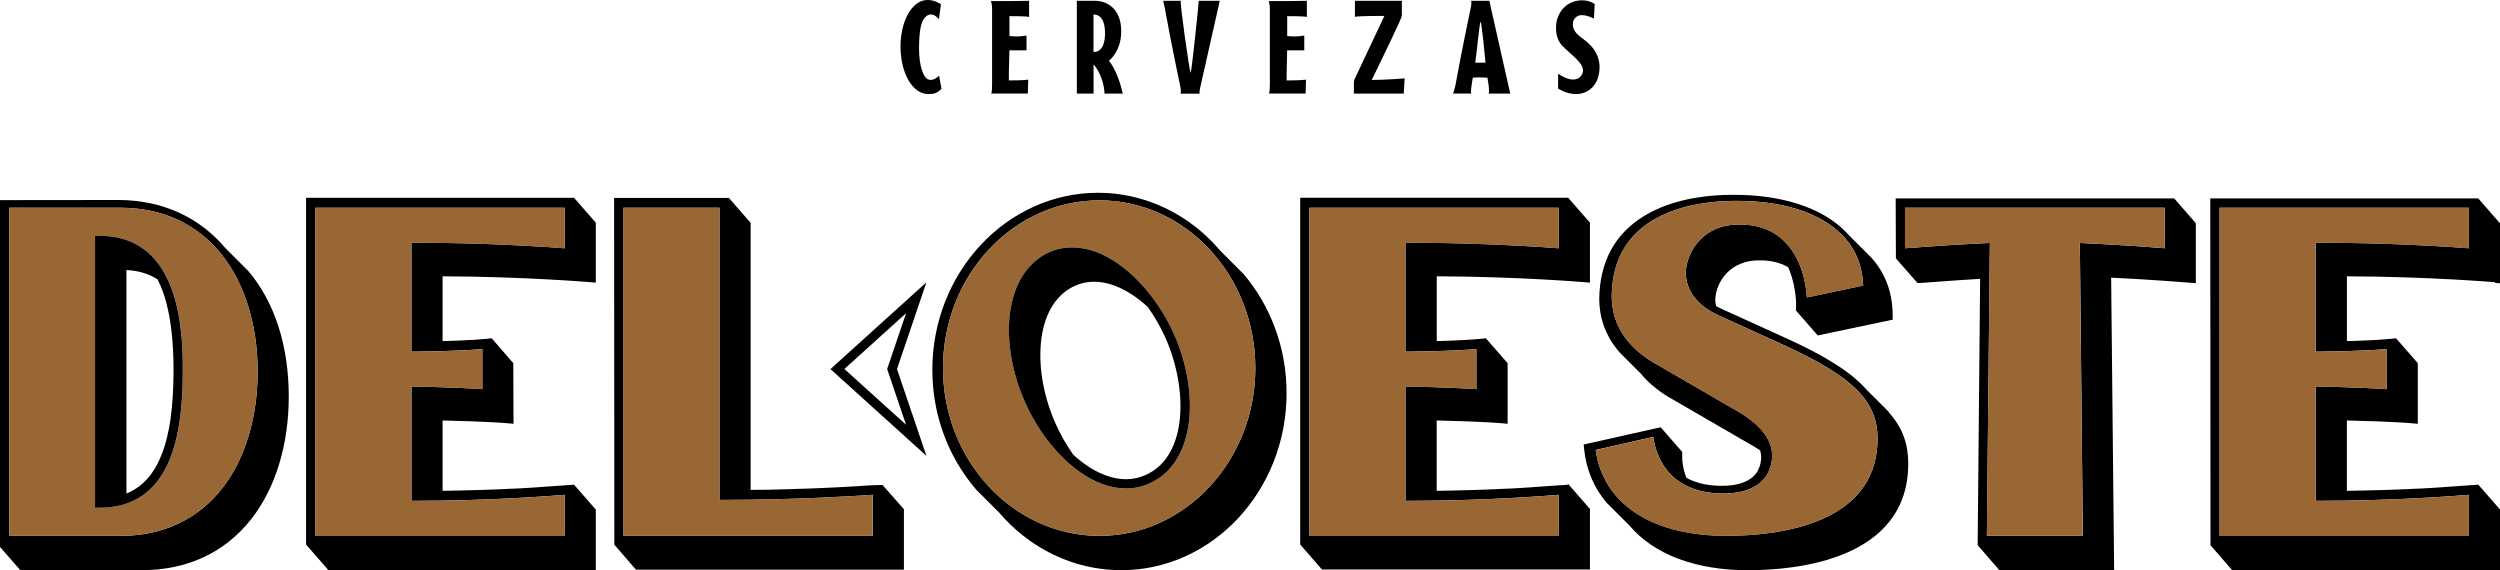 <?xml version="1.0" encoding="UTF-8"?>
<svg id="Layer_2" data-name="Layer 2" xmlns="http://www.w3.org/2000/svg" viewBox="0 0 436.35 99.51">
  <defs>
    <style>
      .cls-1 {
        fill: none;
      }

      .cls-2 {
        fill: #996733;
      }
    </style>
  </defs>
  <g id="Layer_1-2" data-name="Layer 1">
    <g>
      <g>
        <path d="M157.17,8.17c0-5.44,2.96-10.02,7.06-7.43l-.35,2.61c-.53-.6-.93-.83-1.39-.83-.51,0-.88.32-1.13.62-.62.72-.95,2.41-.95,5.35s.74,5.25,1.76,5.42c.67.14,1.25-.23,1.74-.69l.28,1.53.14.74c-.74.74-1.23.93-2.31.93-2.82,0-4.84-3.79-4.84-8.24Z"/>
        <path d="M173.16,15V1.49c0-.65-.19-1.3-.19-1.3h3.29l3.36-.05v2.82c-.58-.16-3.43-.14-3.43-.14v3.47c.44.05.83.07,1.2.07,1.06,0,1.78-.16,1.78-.16v2.59h-2.99l-.09,3.82v1.43c2.62,0,3.38-.14,3.38-.14-.02.28-.07,2.43-.07,2.43h-6.41c.16-.16.16-1.11.16-1.34Z"/>
        <path d="M187.95,16.34V.14h3.12c2.29,0,4.63,1.5,4.63,5.32,0,3.56-2.15,5.14-2.15,5.14,1.71,2.13,2.41,5.74,2.41,5.74h-3.17c-.19-3.29-1.92-5.11-1.92-5.11v5.11h-2.92ZM190.86,9.05s2.01.37,2.01-3.24-2.01-3.26-2.01-3.26v6.5Z"/>
        <path d="M206.07,16.34s.12-.42-.07-1.3c-.09-.53-1.39-6.41-2.68-13.56l-.3-1.34h3.08c-.21.25,1.53,12.41,1.71,12.57.19-.16,1.46-12.43,1.41-12.57h3.68l-3.43,15.21c-.16.74-.09,1-.09,1h-3.31Z"/>
        <path d="M221.64,15V1.49c0-.65-.19-1.3-.19-1.3h3.29l3.36-.05v2.82c-.58-.16-3.43-.14-3.43-.14v3.47c.44.05.83.07,1.2.07,1.06,0,1.78-.16,1.78-.16v2.59h-2.99l-.09,3.82v1.43c2.62,0,3.38-.14,3.38-.14-.02.28-.07,2.43-.07,2.43h-6.41c.16-.16.16-1.11.16-1.34Z"/>
        <path d="M236.31,16.34s0-1.76,0-1.99.09-.46.09-.46c.05-.14,5.23-11.11,5.23-11.11,0,0-4.56-.02-5.14.16V.14h8.19v2.62c0,.37-3.03,6.62-5.25,11.2,2.59-.02,5.74-.28,5.74-.28l-.16,2.66h-8.7Z"/>
        <path d="M263.59,16.34h-3.77c.14-.14.09-1.32-.21-2.78-.42-.02-.81-.05-1.37-.05s-1.02.02-1.18.05c-.05.42-.32,1.78-.32,2.45,0,.16.02.28.07.32h-3.19s.25-.72.39-1.34c1.3-7.15,2.59-13.03,2.68-13.56.09-.39.12-.69.12-.9,0-.28-.02-.39-.02-.39h3.19l.19,1,3.43,15.21ZM258.15,10.95c.44,0,.95-.02,1.13-.02-.12-1.32-.67-6.99-.86-7.15-.19.16-.74,6.13-.93,7.15.19,0,.42.02.65.02Z"/>
        <path d="M271.94,15.46l.02-2.59c3.17,2.13,4.26.37,4.33-.44.14-1.46-2.04-2.8-3.63-4.47-1.67-1.8-.9-4.51-.9-4.51.76-2.62,2.87-3.4,4.33-3.4s2.25.67,2.25.67l-.14,2.52c-.72-.32-1.27-.6-2.13-.6-.97,0-1.55.79-1.55,1.55,0,1.37,1.02,2.01,1.99,2.75,1.85,1.37,3.06,3.33,2.57,5.92-.35,2.2-2.01,3.56-4,3.56-1.74,0-3.12-.97-3.12-.97Z"/>
      </g>
      <g>
        <path d="M158.14,54.69l-3.12,9.2-.18.52.18.52,3.12,9.2-10.76-9.73,10.76-9.73M161.7,49.27l-16.75,15.15,16.75,15.15-5.14-15.15,5.14-15.15h0Z"/>
        <path class="cls-1" d="M30.24,62.97c0-.24-.01-.49-.02-.73,0-.24-.02-.47-.03-.7,0-.18-.01-.36-.02-.53-.01-.26-.03-.51-.05-.77,0-.14-.02-.29-.03-.42-.02-.28-.05-.55-.07-.83,0-.11-.02-.21-.03-.32-.03-.29-.06-.58-.09-.86,0-.08-.02-.16-.03-.24-.04-.3-.08-.59-.12-.88,0-.06-.02-.12-.02-.18-.04-.3-.09-.6-.14-.89,0-.04-.01-.08-.02-.13-.05-.3-.11-.6-.17-.89,0-.03-.01-.06-.02-.09-.06-.3-.13-.6-.2-.88,0-.02,0-.03-.01-.05-.07-.3-.14-.59-.22-.87,0,0,0-.02,0-.03-.08-.29-.16-.57-.25-.84,0,0,0,0,0-.01-.09-.28-.18-.55-.27-.82,0,0,0,0,0,0-.29-.8-.61-1.54-.96-2.22h0c-1.53-.99-3.34-1.53-5.43-1.64v39.01s0,0,0,0c1.05-.42,1.99-1.01,2.83-1.76,0,0,0,0,.01-.01.56-.5,1.07-1.07,1.54-1.72,0,0,0,0,0,0,.23-.32.45-.66.66-1.01.01-.02.02-.04.03-.06.41-.71.78-1.48,1.11-2.33.01-.03.02-.05.03-.08.16-.41.31-.85.45-1.29.01-.05.03-.1.04-.14.27-.9.51-1.87.71-2.91.01-.06.03-.13.04-.19.09-.5.18-1.02.25-1.56.01-.08.02-.17.03-.25.15-1.1.26-2.26.34-3.49,0-.11.01-.21.02-.32.04-.59.06-1.2.08-1.82,0-.12,0-.24,0-.36.02-.65.03-1.31.03-1.99,0-.45,0-.89-.01-1.33,0-.19,0-.37-.01-.55Z"/>
        <path class="cls-1" d="M194.52,49.84c-1.24-.46-2.43-.68-3.57-.68s-2.33.25-3.41.75c-7.22,3.35-7.32,15.1-3.28,24.06.87,1.94,1.91,3.75,3.07,5.39,0,0,0,0,0,0,.22.2.43.39.65.57.02.02.04.03.06.05.62.52,1.25.99,1.88,1.41.06.04.13.09.19.13.15.09.29.18.44.27.13.08.27.16.4.23.12.07.25.14.37.2.17.09.34.17.51.25.1.05.2.1.3.14.27.12.55.24.82.34,2.56.95,4.95.92,7.1-.1,7.26-3.28,7.35-15.04,3.29-24.07-.2-.44-.42-.88-.64-1.31-.05-.1-.11-.2-.16-.3-.18-.34-.37-.68-.56-1.02-.05-.08-.1-.16-.14-.24-.21-.36-.43-.72-.65-1.07-.03-.04-.06-.09-.09-.13-.26-.4-.52-.79-.79-1.17-1.85-1.69-3.82-2.98-5.8-3.71Z"/>
        <path d="M57.22,99.51h46.77v-10.57l-3.8-4.35-.89.08s-.06,0-.14.01c-.03,0-.06,0-.09,0-.02,0-.03,0-.05,0-.04,0-.09,0-.15.01-.02,0-.04,0-.07,0-.06,0-.13.01-.2.02-.02,0-.03,0-.05,0-.08,0-.16.01-.25.02-.03,0-.05,0-.08,0-.08,0-.16.01-.25.02-.05,0-.1,0-.15.01-.08,0-.16.01-.24.02-.06,0-.13,0-.19.01-.09,0-.18.01-.28.02-.05,0-.1,0-.15.01-.41.03-.86.06-1.36.1-.03,0-.07,0-.1,0-.13,0-.27.02-.41.03-.08,0-.15.01-.23.02-.14,0-.29.02-.44.03-.08,0-.16.01-.24.02-.15,0-.31.02-.46.03-.08,0-.17.01-.25.02-.17.01-.33.02-.51.03-.08,0-.17.01-.25.02-.17.01-.34.02-.51.03-.1,0-.2.01-.31.02-.17.01-.34.02-.51.03-.1,0-.21.01-.32.02-.18.01-.37.02-.55.03-.09,0-.18,0-.26.01-.21.01-.42.02-.64.03-.05,0-.11,0-.16,0-.8.04-1.63.08-2.5.12-.04,0-.09,0-.13,0-.24.01-.48.02-.72.03-.1,0-.2,0-.29.01-.22,0-.45.02-.68.03-.12,0-.25,0-.37.01-.22,0-.45.02-.67.02-.13,0-.26,0-.39.01-.23,0-.46.02-.69.02-.14,0-.27,0-.41.01-.23,0-.46.01-.69.02-.15,0-.29,0-.44.01-.23,0-.46.01-.69.02-.15,0-.29,0-.44.01-.24,0-.48.01-.72.02-.14,0-.27,0-.41,0-.26,0-.52.01-.78.02-.1,0-.2,0-.3,0-.29,0-.58.01-.88.02v-12.28c7.96.17,11.46.49,11.49.5l.89.08-.04-10.58-3.77-4.35-.91.11s-.02,0-.04,0c-.01,0-.03,0-.05,0-.01,0-.03,0-.05,0-.03,0-.06,0-.1.01-.02,0-.04,0-.06,0-.05,0-.1,0-.17.02-.01,0-.02,0-.03,0-.3.03-.75.06-1.34.11-.02,0-.03,0-.05,0-.15,0-.3.02-.46.03-.02,0-.03,0-.05,0-.69.04-1.54.09-2.56.13-.02,0-.04,0-.06,0-.22,0-.46.02-.7.03-.07,0-.14,0-.21,0-.23,0-.47.02-.71.03-.08,0-.16,0-.23,0-.26,0-.52.02-.79.02v-11.3c14.05.04,25.74,1.02,25.86,1.03l.88.08v-10.47l-3.8-4.35h-46.77v60.53l3.8,4.35ZM55.05,36.26h43.51v7.07c-3.06-.23-13.68-.97-25.93-.97h-.82v19.01h.82c6.32-.07,9.99-.31,11.56-.44v6.99c-1.56-.11-5.22-.32-11.55-.45l-.83-.02v19.96h.82c12.24,0,22.86-.79,25.93-1.05v7.15h-43.51v-57.27Z"/>
        <path d="M153.95,84.65l-.88.02s-.09,0-.22.02c-.03,0-.05,0-.09,0-.03,0-.06,0-.1,0-.04,0-.08,0-.12,0-.03,0-.07,0-.1,0-.06,0-.12,0-.19.01-.04,0-.09,0-.13,0-.05,0-.11,0-.17.01-.06,0-.13,0-.19.01-.07,0-.15.01-.23.02-.05,0-.1,0-.15,0-.09,0-.18.01-.28.02-.07,0-.14,0-.21.01-.08,0-.17.01-.25.02-.08,0-.16.01-.25.02-.14,0-.3.02-.45.03-.09,0-.19.01-.29.02-.13,0-.26.02-.39.02-.1,0-.21.01-.31.02-.11,0-.22.01-.33.02-.13,0-.26.01-.39.02-.09,0-.18.01-.28.02-.13,0-.27.02-.41.02-.11,0-.21.01-.32.02-.14,0-.28.02-.43.02-.11,0-.22.01-.33.02-.14,0-.29.02-.44.02-.13,0-.25.01-.38.02-.15,0-.3.01-.45.02-.12,0-.25.01-.37.02-.17,0-.33.02-.51.02-.11,0-.23.01-.34.02-.18,0-.36.02-.55.02-.12,0-.24.01-.36.02-.74.03-1.5.06-2.3.09-.05,0-.11,0-.16,0-.21,0-.42.02-.63.02-.14,0-.27,0-.41.01-.2,0-.39.01-.59.02-.15,0-.3.01-.46.02-.2,0-.4.01-.59.02-.16,0-.33.01-.49.01-.2,0-.4.01-.6.02-.16,0-.33,0-.5.01-.21,0-.42.01-.63.02-.16,0-.33,0-.49.01-.21,0-.43.01-.64.02-.17,0-.34,0-.51.01-.22,0-.44,0-.66.01-.17,0-.34,0-.5,0-.22,0-.44,0-.67.01-.17,0-.35,0-.52,0-.23,0-.46,0-.69.01h0v-46.61l-3.8-4.35h-20.03l.04,60.53,3.77,4.35h46.77v-10.55l-3.8-4.3ZM108.81,36.26h16.77v50.99h.82c12.25,0,22.87-.67,25.93-.89v7.17h-43.51v-57.27Z"/>
        <path d="M3.8,99.51h21.02c7.88,0,14.47-3.09,19.05-8.93,4.21-5.37,6.53-12.96,6.53-21.38,0-9.06-2.58-16.63-7.08-21.92-.01-.01-.03-.03-.04-.04-.01-.01-.03-.03-.04-.04-.01-.01-.02-.03-.04-.04-.01-.01-.03-.03-.04-.04-.01-.01-.03-.03-.04-.04-.01-.01-.03-.03-.04-.04-.01-.01-.02-.03-.04-.04-.01-.01-.03-.03-.04-.04-.01-.01-.03-.03-.04-.04-.01-.01-.03-.03-.04-.04-.01-.01-.02-.03-.04-.04-.01-.01-.03-.03-.04-.04-.01-.01-.03-.03-.04-.04-.01-.01-.03-.03-.04-.04-.01-.01-.02-.03-.04-.04-.01-.01-.03-.03-.04-.04-.01-.01-.03-.03-.04-.04-.01-.01-.03-.03-.04-.04-.01-.01-.02-.03-.04-.04-.01-.01-.03-.03-.04-.04-.01-.01-.03-.03-.04-.04-.01-.01-.03-.03-.04-.04-.01-.01-.03-.03-.04-.04-.01-.01-.03-.03-.04-.04-.01-.01-.03-.03-.04-.04-.01-.01-.03-.03-.04-.04s-.03-.03-.04-.04c-.01-.01-.03-.03-.04-.04-.01-.01-.03-.03-.04-.04-.01-.01-.03-.03-.04-.04s-.03-.03-.04-.04c-.01-.01-.03-.03-.04-.04-.01-.01-.03-.03-.04-.04-.01-.01-.02-.03-.04-.04-.01-.01-.03-.03-.04-.04-.01-.01-.03-.03-.04-.04-.01-.01-.03-.03-.04-.04-.01-.01-.02-.03-.04-.04-.01-.01-.03-.03-.04-.04-.01-.01-.03-.03-.04-.04-.01-.01-.03-.03-.04-.04-.01-.01-.03-.03-.04-.04-.01-.01-.03-.03-.04-.04-.01-.01-.03-.03-.04-.04-.01-.01-.03-.03-.04-.04-.01-.01-.03-.03-.04-.04-.01-.01-.03-.03-.04-.04-.01-.01-.03-.03-.04-.04-.01-.01-.03-.03-.04-.04-.01-.01-.03-.03-.04-.04-.01-.01-.03-.03-.04-.04-.01-.01-.03-.03-.04-.04-.01-.01-.03-.03-.04-.04-.01-.01-.03-.03-.04-.04-.01-.01-.03-.03-.04-.04-.01-.01-.03-.03-.04-.04-.01-.01-.03-.03-.04-.04-.01-.01-.03-.03-.04-.04-.01-.01-.03-.03-.04-.04-.01-.01-.03-.03-.04-.04-.01-.01-.03-.03-.04-.04-.01-.01-.02-.03-.04-.04-.01-.01-.03-.03-.04-.04-.01-.01-.03-.03-.04-.04-.01-.01-.03-.03-.04-.04-.01-.01-.02-.03-.04-.04-.01-.01-.03-.03-.04-.04-.01-.01-.03-.03-.04-.04-.01-.01-.03-.03-.04-.04-.01-.01-.03-.03-.04-.04-.01-.01-.03-.03-.04-.04-.01-.01-.03-.03-.04-.04s-.03-.03-.04-.04c-.01-.01-.03-.03-.04-.04-.01-.01-.03-.03-.04-.04-.01-.01-.03-.03-.04-.04s-.03-.03-.04-.04c-.01-.01-.03-.03-.04-.04-.01-.01-.03-.03-.04-.04-.01-.01-.03-.03-.04-.04-.01-.01-.02-.03-.04-.04-.01-.01-.03-.03-.04-.04-.01-.01-.03-.03-.04-.04-.01-.01-.03-.03-.04-.04-.01-.01-.02-.03-.04-.04-.01-.01-.03-.03-.04-.04-.01-.01-.03-.03-.04-.04-.01-.01-.03-.03-.04-.04-.01-.01-.02-.03-.04-.04-.01-.01-.03-.03-.04-.04-.01-.01-.03-.03-.04-.04-.01-.01-.03-.03-.04-.04-.01-.01-.02-.03-.04-.04-.01-.01-.03-.03-.04-.04-.01-.01-.03-.03-.04-.04-.01-.01-.03-.03-.04-.04-.01-.01-.02-.03-.04-.04-.01-.01-.03-.03-.04-.04-.01-.01-.03-.03-.04-.04-.01-.01-.03-.03-.04-.04-2.22-2.63-4.92-4.7-8.01-6.12-.02-.01-.05-.02-.07-.03-.36-.17-.74-.32-1.11-.47-.03-.01-.05-.02-.08-.03-.36-.14-.74-.27-1.11-.4-.04-.01-.07-.03-.11-.04-.37-.12-.75-.23-1.13-.34-.04-.01-.08-.03-.13-.04-.34-.09-.69-.17-1.04-.25-.08-.02-.17-.04-.25-.06-.35-.07-.71-.13-1.06-.19-.09-.01-.18-.03-.26-.05-.3-.05-.62-.08-.92-.12-.15-.02-.29-.04-.43-.06-.28-.03-.57-.05-.86-.07-.18-.01-.35-.03-.53-.04-.47-.02-.94-.04-1.42-.04H0v60.53l3.8,4.35ZM1.63,36.26h19.39c7.36,0,13.5,2.87,17.77,8.3,3.98,5.07,6.18,12.28,6.18,20.29s-2.19,15.29-6.18,20.37c-4.26,5.44-10.41,8.31-17.77,8.31H1.63v-57.27Z"/>
        <path d="M216.97,47.75s-.03-.03-.04-.04c-.01-.01-.02-.03-.04-.04-.01-.01-.03-.03-.04-.04-.01-.01-.03-.03-.04-.04-.01-.01-.03-.03-.04-.04-.01-.01-.02-.03-.04-.04-.01-.01-.03-.03-.04-.04-.01-.01-.03-.03-.04-.04-.01-.01-.03-.03-.04-.04-.01-.01-.02-.03-.04-.04-.01-.01-.03-.03-.04-.04-.01-.01-.03-.03-.04-.04-.01-.01-.03-.03-.04-.04-.01-.01-.02-.03-.04-.04-.01-.01-.03-.03-.04-.04-.01-.01-.03-.03-.04-.04-.01-.01-.03-.03-.04-.04-.01-.01-.02-.03-.04-.04-.01-.01-.03-.03-.04-.04-.01-.01-.03-.03-.04-.04-.01-.01-.03-.03-.04-.04-.01-.01-.03-.03-.04-.04-.01-.01-.03-.03-.04-.04-.01-.01-.03-.03-.04-.04-.01-.01-.03-.03-.04-.04-.01-.01-.03-.03-.04-.04-.01-.01-.03-.03-.04-.04-.01-.01-.03-.03-.04-.04-.01-.01-.03-.03-.04-.04-.01-.01-.03-.03-.04-.04-.01-.01-.03-.03-.04-.04-.01-.01-.03-.03-.04-.04-.01-.01-.02-.03-.04-.04-.01-.01-.03-.03-.04-.04-.01-.01-.03-.03-.04-.04-.01-.01-.03-.03-.04-.04-.01-.01-.02-.03-.04-.04-.01-.01-.03-.03-.04-.04-.01-.01-.03-.03-.04-.04-.01-.01-.03-.03-.04-.04-.01-.01-.03-.03-.04-.04-.01-.01-.03-.03-.04-.04-.01-.01-.03-.03-.04-.04-.01-.01-.03-.03-.04-.04s-.03-.03-.04-.04c-.01-.01-.03-.03-.04-.04-.01-.01-.03-.03-.04-.04-.01-.01-.03-.03-.04-.04-.01-.01-.03-.03-.04-.04-.01-.01-.03-.03-.04-.04-.01-.01-.03-.03-.04-.04-.01-.01-.03-.03-.04-.04-.01-.01-.03-.03-.04-.04-.01-.01-.03-.03-.04-.04-.01-.01-.03-.03-.04-.04-.01-.01-.03-.03-.04-.04-.01-.01-.03-.03-.04-.04-.01-.01-.03-.03-.04-.04-.01-.01-.03-.03-.04-.04-.01-.01-.03-.03-.04-.04-.01-.01-.02-.03-.04-.04-.01-.01-.03-.03-.04-.04-.01-.01-.03-.03-.04-.04-.01-.01-.03-.03-.04-.04-.01-.01-.02-.03-.04-.04-.01-.01-.03-.03-.04-.04-.01-.01-.03-.03-.04-.04s-.03-.03-.04-.04c-.01-.01-.03-.03-.04-.04-.01-.01-.03-.03-.04-.04-.01-.01-.03-.03-.04-.04-.01-.01-.03-.03-.04-.04-.01-.01-.03-.03-.04-.04-.01-.01-.03-.03-.04-.04-.01-.01-.03-.03-.04-.04-.01-.01-.03-.03-.04-.04-.01-.01-.03-.03-.04-.04-.01-.01-.03-.03-.04-.04-.01-.01-.03-.03-.04-.04-.01-.01-.02-.03-.04-.04-.01-.01-.03-.03-.04-.04-.01-.01-.03-.03-.04-.04-.01-.01-.03-.03-.04-.04-.01-.01-.02-.03-.04-.04-.01-.01-.03-.03-.04-.04-.01-.01-.03-.03-.04-.04-.01-.01-.03-.03-.04-.04-.01-.01-.02-.03-.04-.04-.01-.01-.03-.03-.04-.04-.01-.01-.03-.03-.04-.04-.01-.01-.03-.03-.04-.04-.01-.01-.02-.03-.04-.04-.01-.01-.03-.03-.04-.04-.01-.01-.03-.03-.04-.04-.01-.01-.03-.03-.04-.04-.01-.01-.02-.03-.04-.04-.01-.01-.03-.03-.04-.04-.01-.01-.03-.03-.04-.04-.01-.01-.03-.03-.04-.04-.32-.38-.65-.75-.99-1.11-.1-.1-.2-.2-.29-.3-.25-.25-.49-.51-.74-.75-.13-.13-.27-.25-.4-.37-.23-.21-.45-.42-.68-.63-.15-.13-.31-.26-.46-.39-.22-.19-.44-.37-.67-.55-.16-.13-.33-.25-.5-.38-.22-.17-.45-.34-.68-.5-.17-.12-.35-.24-.53-.36-.23-.15-.46-.31-.69-.46-.18-.12-.37-.23-.55-.34-.23-.14-.47-.28-.7-.41-.19-.11-.38-.21-.58-.32-.24-.13-.48-.25-.72-.37-.2-.1-.4-.19-.6-.29-.24-.11-.49-.23-.74-.33-.2-.09-.41-.17-.61-.26-.25-.1-.5-.2-.76-.29-.21-.08-.41-.15-.62-.23-.26-.09-.52-.17-.78-.25-.21-.07-.42-.13-.63-.19-.27-.08-.54-.14-.8-.21-.21-.05-.42-.11-.63-.16-.28-.06-.56-.12-.84-.17-.21-.04-.41-.08-.62-.12-.3-.05-.6-.09-.89-.13-.2-.03-.39-.06-.59-.08-.33-.04-.67-.06-1.01-.09-.17-.01-.33-.03-.5-.04-.51-.03-1.02-.04-1.53-.04-15.95,0-28.93,13.87-28.93,30.91,0,.52.01,1.03.04,1.54,0,.17.02.34.03.52.02.34.04.67.07,1.01.02.2.05.4.07.61.03.3.07.6.11.89.03.22.07.43.1.64.04.28.09.56.14.83.04.22.09.44.13.66.06.27.11.53.17.79.05.22.11.44.17.66.07.26.13.51.2.76.06.22.13.44.2.66.08.25.15.49.23.73.07.22.15.44.23.66.08.24.17.47.26.71.08.22.17.44.26.65.09.23.19.45.29.68.09.22.19.43.29.65.1.22.21.44.31.65.1.21.21.43.32.64.11.21.22.42.34.63.11.21.23.42.35.62.12.2.24.4.36.6.12.21.25.41.38.61.12.19.25.38.38.57.13.2.27.4.41.6.13.18.27.36.4.55.14.2.29.39.44.58.13.17.28.34.41.51.16.19.31.39.47.58.01.01.02.03.03.04.01.01.03.03.04.04.01.01.03.03.04.04.01.01.03.03.04.04.01.01.02.03.04.04.01.01.03.03.04.04.01.01.03.03.04.04.01.01.03.03.04.04.01.01.02.03.04.04.01.01.03.03.04.04.01.01.03.03.04.04.01.01.03.03.04.04.01.01.02.03.04.04.01.01.03.03.04.04.01.01.03.03.04.04.01.01.03.03.04.04.01.01.02.03.04.04.01.01.03.03.04.04.01.01.03.03.04.04.01.01.03.03.04.04.01.01.03.03.04.04.01.01.03.03.04.04.01.01.03.03.04.04.01.01.03.03.04.04.01.01.03.03.04.04.01.01.03.03.04.04.01.01.03.03.04.04.01.01.03.03.04.04.01.01.03.03.04.04.01.01.03.03.04.04.01.01.03.03.04.04.01.01.03.03.04.04.01.01.03.03.04.04.01.01.03.03.04.04.01.01.03.03.04.04.01.01.02.03.04.04.01.01.03.03.04.04.01.01.03.03.04.04.01.01.03.03.04.04.01.01.03.03.04.04.01.01.03.03.04.04.01.01.03.03.04.04.01.01.03.03.04.04.01.01.03.03.04.04.01.01.03.03.04.04.01.01.03.03.04.04.01.01.03.03.04.04s.03.03.04.04c.01.01.03.03.04.04.01.01.03.03.04.04.01.01.03.03.04.04.01.01.03.03.04.04.01.01.03.03.04.04.01.01.03.03.04.04.01.01.03.03.04.04.01.01.03.03.04.04.01.01.03.03.04.04.01.01.03.03.04.04.01.01.03.03.04.04.01.01.03.03.04.04.01.01.03.03.04.04.01.01.03.03.04.04.01.01.03.03.04.04.01.01.02.03.04.04.01.01.03.03.04.04.01.01.03.03.04.04.01.01.03.03.04.04.01.01.02.03.04.04.01.01.03.03.04.04.01.01.03.03.04.04.01.01.03.03.04.04.01.01.03.03.04.04.01.01.03.03.04.04.01.01.03.03.04.04.01.01.03.03.04.04.01.01.03.03.04.04.01.01.03.03.04.04.01.01.03.03.04.04.01.01.03.03.04.04.01.01.03.03.04.04.01.01.03.03.04.04.01.01.03.03.04.04.01.01.02.03.04.04.01.01.03.03.04.04.01.01.03.03.04.04.01.01.03.03.04.04.01.01.02.03.04.04.01.01.03.03.04.04.01.01.03.03.04.04.01.01.03.03.04.04.01.01.02.03.04.04.01.01.03.03.04.04.01.01.03.03.04.04.01.01.03.03.04.04.01.01.02.03.04.04.01.01.03.03.04.04.01.01.03.03.04.04.01.01.03.03.04.04.01.01.02.03.04.04.01.01.03.03.04.04,5.3,6.23,12.94,10.15,21.41,10.15,15.91,0,28.85-13.87,28.85-30.91,0-8.01-2.86-15.31-7.53-20.81-.01-.01-.03-.03-.04-.04ZM219.11,64.25c0,16.14-12.21,29.28-27.22,29.28s-27.3-13.13-27.3-29.28,12.25-29.28,27.3-29.28,27.22,13.13,27.22,29.28Z"/>
        <path d="M273.7,84.59l-.89.08s-.06,0-.14.01c-.03,0-.06,0-.09,0-.02,0-.03,0-.05,0-.04,0-.09,0-.15.01-.02,0-.04,0-.07,0-.06,0-.13.01-.2.02-.02,0-.03,0-.05,0-.08,0-.16.01-.25.02-.03,0-.05,0-.08,0-.08,0-.16.01-.25.02-.05,0-.1,0-.15.01-.08,0-.16.01-.24.02-.06,0-.13,0-.19.01-.09,0-.18.01-.28.02-.05,0-.1,0-.15.01-.41.03-.86.06-1.36.1-.03,0-.07,0-.1,0-.13,0-.27.02-.41.03-.08,0-.15.01-.23.02-.14,0-.29.02-.44.03-.08,0-.16.01-.24.02-.15,0-.31.02-.46.03-.08,0-.17.01-.25.02-.17.01-.33.02-.51.03-.08,0-.17.01-.25.02-.17.01-.34.02-.51.03-.1,0-.2.01-.31.02-.17.01-.34.02-.51.03-.1,0-.21.01-.32.02-.18.01-.37.02-.55.03-.09,0-.18,0-.26.01-.21.01-.42.02-.64.03-.05,0-.11,0-.16,0-.8.04-1.63.08-2.5.12-.04,0-.09,0-.13,0-.24.01-.48.02-.72.03-.1,0-.2,0-.29.01-.22,0-.45.02-.68.03-.12,0-.25,0-.37.01-.22,0-.45.02-.67.02-.13,0-.26,0-.39.01-.23,0-.46.02-.69.02-.14,0-.27,0-.41.01-.23,0-.46.01-.69.02-.15,0-.29,0-.44.01-.23,0-.46.01-.69.02-.15,0-.29,0-.44.01-.24,0-.48.01-.72.02-.14,0-.27,0-.41,0-.26,0-.52.01-.78.02-.1,0-.2,0-.3,0-.29,0-.58.01-.88.02v-12.28c7.96.17,11.46.49,11.49.5l.89.08v-10.58l-3.8-4.35-.91.11s-.02,0-.04,0c-.01,0-.03,0-.05,0-.01,0-.03,0-.05,0-.03,0-.06,0-.1.01-.02,0-.04,0-.06,0-.05,0-.1,0-.17.02-.01,0-.02,0-.03,0-.3.03-.75.06-1.34.11-.02,0-.03,0-.05,0-.15,0-.3.02-.46.03-.02,0-.03,0-.05,0-.69.04-1.54.09-2.56.13-.02,0-.04,0-.06,0-.22,0-.46.02-.7.03-.07,0-.14,0-.21,0-.23,0-.47.02-.71.03-.08,0-.16,0-.23,0-.26,0-.52.02-.79.02v-11.3c14.05.04,25.74,1.02,25.86,1.03l.88.08v-10.47l-3.8-4.35h-46.77v60.53l3.8,4.35h46.77v-10.57l-3.8-4.35ZM228.55,36.26h43.51v7.07c-3.06-.23-13.68-.97-25.93-.97h-.82v19.01h.82c6.32-.07,9.99-.31,11.56-.44v6.99c-1.56-.11-5.22-.32-11.55-.45l-.83-.02v19.96h.82c12.24,0,22.86-.79,25.93-1.05v7.15h-43.51v-57.27Z"/>
        <path d="M329.72,71.94s-.03-.03-.04-.04c-.01-.01-.02-.03-.04-.04-.01-.01-.03-.03-.04-.04-.01-.01-.02-.03-.04-.04-.01-.01-.03-.03-.04-.04-.01-.01-.02-.03-.04-.04-.01-.01-.03-.03-.04-.04-.01-.01-.02-.03-.04-.04-.01-.01-.03-.03-.04-.04-.01-.01-.02-.03-.04-.04-.01-.01-.03-.03-.04-.04-.01-.01-.02-.03-.04-.04-.01-.01-.03-.03-.04-.04-.01-.01-.02-.03-.04-.04-.01-.01-.03-.03-.04-.04-.01-.01-.02-.03-.04-.04-.01-.01-.03-.03-.04-.04-.01-.01-.02-.03-.04-.04-.01-.01-.03-.03-.04-.04-.01-.01-.02-.03-.04-.04-.01-.01-.02-.03-.04-.04-.01-.01-.02-.03-.04-.04-.01-.01-.02-.03-.04-.04-.01-.01-.03-.03-.04-.04-.01-.01-.02-.03-.04-.04s-.02-.03-.04-.04c-.01-.01-.02-.03-.04-.04-.01-.01-.03-.03-.04-.04-.01-.01-.02-.03-.04-.04-.01-.01-.02-.03-.04-.04-.01-.01-.02-.03-.04-.04-.01-.01-.03-.03-.04-.04-.01-.01-.02-.03-.04-.04-.01-.01-.03-.03-.04-.04-.01-.01-.02-.03-.04-.04-.01-.01-.03-.03-.04-.04-.01-.01-.02-.03-.04-.04-.01-.01-.03-.03-.04-.04-.01-.01-.02-.03-.04-.04-.01-.01-.02-.03-.04-.04-.01-.01-.02-.03-.04-.04-.01-.01-.02-.03-.04-.04-.01-.01-.03-.03-.04-.04-.01-.01-.02-.03-.04-.04-.01-.01-.02-.03-.04-.04-.01-.01-.02-.03-.04-.04-.01-.01-.03-.03-.04-.04-.01-.01-.02-.03-.04-.04s-.02-.03-.04-.04c-.01-.01-.02-.03-.04-.04-.01-.01-.03-.03-.04-.04-.01-.01-.02-.03-.04-.04-.01-.01-.02-.03-.04-.04-.01-.01-.02-.03-.04-.04-.01-.01-.03-.03-.04-.04-.01-.01-.02-.03-.04-.04-.01-.01-.02-.03-.04-.04-.01-.01-.02-.03-.04-.04-.01-.01-.03-.03-.04-.04s-.03-.03-.04-.04c-.01-.01-.02-.03-.04-.04-.01-.01-.03-.03-.04-.04-.01-.01-.02-.03-.04-.04-.01-.01-.03-.03-.04-.04-.01-.01-.02-.03-.04-.04-.01-.01-.03-.03-.04-.04-.01-.01-.02-.03-.04-.04s-.02-.03-.04-.04c-.01-.01-.02-.03-.04-.04-.01-.01-.03-.03-.04-.04-.01-.01-.02-.03-.04-.04-.01-.01-.02-.03-.04-.04-.01-.01-.02-.03-.04-.04-.01-.01-.03-.03-.04-.04-.01-.01-.02-.03-.04-.04-.01-.01-.02-.03-.04-.04-.01-.01-.02-.03-.04-.04-.01-.01-.03-.03-.04-.04s-.03-.03-.04-.04c-.01-.01-.02-.03-.04-.04-.01-.01-.03-.03-.04-.04-.01-.01-.02-.03-.04-.04-.01-.01-.03-.03-.04-.04-.01-.01-.02-.03-.04-.04-.01-.01-.03-.03-.04-.04-.01-.01-.02-.03-.04-.04-.01-.01-.03-.03-.04-.04-.01-.01-.02-.03-.04-.04-.01-.01-.03-.03-.04-.04-.01-.01-.02-.03-.04-.04-.01-.01-.03-.03-.04-.04-.01-.01-.02-.03-.04-.04-.01-.01-.03-.03-.04-.04-.01-.01-.02-.03-.04-.04-.01-.01-.03-.03-.04-.04-.01-.01-.02-.03-.04-.04-.01-.01-.03-.03-.04-.04-.01-.01-.02-.03-.04-.04-.01-.01-.02-.03-.04-.04-.33-.38-.7-.75-1.09-1.12-.01-.01-.03-.03-.04-.04-.18-.17-.36-.33-.55-.5-.05-.04-.1-.08-.15-.13-.16-.14-.32-.27-.48-.41-.07-.05-.14-.11-.2-.16-.15-.12-.31-.25-.47-.37-.08-.06-.16-.12-.24-.18-.16-.12-.31-.23-.47-.35-.09-.07-.18-.13-.28-.2-.16-.11-.32-.22-.48-.33-.1-.07-.2-.14-.31-.2-.16-.11-.33-.22-.5-.33-.11-.07-.22-.14-.34-.21-.17-.11-.34-.21-.52-.32-.12-.07-.24-.15-.36-.22-.18-.11-.36-.21-.54-.32-.13-.07-.25-.15-.38-.22-.18-.11-.37-.21-.56-.32-.13-.07-.27-.15-.41-.22-.19-.11-.39-.21-.59-.32-.14-.08-.28-.15-.42-.23-.2-.11-.41-.22-.63-.32-.15-.07-.29-.15-.44-.22-.22-.11-.45-.22-.68-.34-.14-.07-.28-.14-.43-.21-.25-.12-.52-.25-.78-.37-.13-.06-.25-.12-.38-.18-.39-.19-.8-.37-1.21-.56l-11.52-5.24c-.27-.12-.51-.25-.75-.38,0,0,0,0,0,0-.19-.75-.16-1.34-.13-1.57h0c.34-3.04,2.79-6.34,7.38-6.42,2.07-.06,3.84.34,5.31,1.18.09.2.17.39.25.59,0,0,0,0,0,0,.62,1.58.91,3.15,1.04,4.29,0,0,0,0,0,0,.03.28.05.53.07.75,0,0,0,0,0,.01.01.21.02.39.03.54,0,0,0,.02,0,.02,0,.13,0,.23,0,.29,0,0,0,.01,0,.02,0,.02,0,.03,0,.04l-.02,1.02,3.8,4.35,13.08-2.75v-.66c0-4.05-1.27-7.49-3.79-10.24-.01-.01-.02-.03-.04-.04-.01-.01-.03-.03-.04-.04-.01-.01-.02-.03-.04-.04-.01-.01-.02-.03-.04-.04-.01-.01-.02-.03-.04-.04-.01-.01-.03-.03-.04-.04-.01-.01-.02-.03-.04-.04-.01-.01-.02-.03-.04-.04-.01-.01-.02-.03-.04-.04-.01-.01-.03-.03-.04-.04-.01-.01-.02-.03-.04-.04-.01-.01-.02-.03-.04-.04-.01-.01-.02-.03-.04-.04-.01-.01-.03-.03-.04-.04-.01-.01-.02-.03-.04-.04-.01-.01-.02-.03-.04-.04-.01-.01-.02-.03-.04-.04-.01-.01-.03-.03-.04-.04-.01-.01-.02-.03-.04-.04-.01-.01-.02-.03-.04-.04-.01-.01-.02-.03-.04-.04-.01-.01-.02-.03-.04-.04-.01-.01-.02-.03-.04-.04-.01-.01-.02-.03-.04-.04-.01-.01-.02-.03-.04-.04-.01-.01-.02-.03-.04-.04-.01-.01-.02-.03-.04-.04-.01-.01-.02-.03-.04-.04-.01-.01-.02-.03-.04-.04-.01-.01-.02-.03-.04-.04-.01-.01-.02-.03-.04-.04-.01-.01-.02-.03-.04-.04-.01-.01-.03-.03-.04-.04-.01-.01-.02-.03-.04-.04-.01-.01-.02-.03-.04-.04-.01-.01-.02-.03-.04-.04-.01-.01-.03-.03-.04-.04-.01-.01-.02-.03-.04-.04-.01-.01-.02-.03-.04-.04-.01-.01-.02-.03-.04-.04-.01-.01-.02-.03-.04-.04-.01-.01-.02-.03-.04-.04-.01-.01-.02-.03-.04-.04-.01-.01-.02-.03-.04-.04-.01-.01-.02-.03-.04-.04-.01-.01-.02-.03-.04-.04-.01-.01-.02-.03-.04-.04-.01-.01-.02-.03-.04-.04-.01-.01-.02-.03-.04-.04-.01-.01-.02-.03-.04-.04-.01-.01-.02-.03-.04-.04-.01-.01-.02-.03-.04-.04-.01-.01-.02-.03-.04-.04-.01-.01-.02-.03-.04-.04-.01-.01-.02-.03-.04-.04-.01-.01-.02-.03-.04-.04-.01-.01-.02-.03-.04-.04-.01-.01-.02-.03-.04-.04-.01-.01-.02-.03-.04-.04-.01-.01-.02-.03-.04-.04s-.02-.03-.04-.04c-.01-.01-.02-.03-.04-.04-.01-.01-.02-.03-.04-.04-.01-.01-.02-.03-.04-.04-.01-.01-.03-.03-.04-.04-.01-.01-.02-.03-.04-.04-.01-.01-.02-.03-.04-.04-.01-.01-.02-.03-.04-.04-.01-.01-.02-.03-.04-.04-.01-.01-.02-.03-.04-.04-.01-.01-.02-.03-.04-.04-.01-.01-.02-.03-.04-.04-.01-.01-.02-.03-.04-.04-.01-.01-.02-.03-.04-.04-.01-.01-.02-.03-.04-.04-.01-.01-.02-.03-.04-.04-.01-.01-.02-.03-.04-.04-.01-.01-.02-.03-.04-.04-.01-.01-.02-.03-.04-.04-.01-.01-.02-.03-.04-.04-.01-.01-.02-.03-.04-.04-.01-.01-.02-.03-.04-.04-.01-.01-.02-.03-.04-.04-.01-.01-.03-.03-.04-.04-.01-.01-.02-.03-.04-.04-.01-.01-.02-.03-.04-.04-.01-.01-.02-.03-.04-.04-.01-.01-.03-.03-.04-.04-.01-.01-.02-.03-.04-.04-.01-.01-.02-.03-.04-.04-.01-.01-.02-.03-.04-.04-.01-.01-.03-.03-.04-.04-.01-.01-.02-.03-.04-.04-.01-.01-.02-.03-.04-.04-.01-.01-.02-.03-.04-.04-.01-.01-.03-.03-.04-.04-.01-.01-.02-.03-.04-.04-.01-.01-.02-.03-.04-.04-.01-.01-.02-.03-.04-.04-.01-.01-.03-.03-.04-.04,0,0,0,0,0,0-.18-.2-.36-.39-.55-.58-4.09-4.06-10.94-6.29-19.3-6.29-.11,0-.23,0-.34,0-3.87,0-9.5.54-14.33,3.09-5.46,2.89-8.44,7.57-8.84,13.91-.02.34-.03.68-.04,1.02,0,.08,0,.17,0,.25,0,.33.01.65.04.97,0,.06.01.12.02.18.02.26.05.52.09.78.01.1.03.2.04.3.05.28.1.57.16.84.03.12.06.23.09.34.05.18.1.36.15.54.04.13.08.26.12.4.08.24.16.47.26.7.06.16.13.31.2.47.05.11.1.22.15.33.15.31.31.62.48.93.03.05.05.1.08.15.1.18.22.36.33.53.03.05.06.1.1.14.23.34.47.68.73,1.01.02.02.03.04.05.07.15.18.3.36.45.54,0,0,0,0,0,0,.01.01.02.03.03.04.01.01.03.03.04.04.01.01.03.03.04.04.01.01.03.03.04.04.01.01.03.03.04.04.01.01.03.03.04.04.01.01.03.03.04.04.01.01.03.03.04.04.01.01.03.03.04.04.01.01.03.03.04.04.01.01.03.03.04.04.01.01.03.03.04.04.01.01.03.03.04.04.01.01.03.03.04.04.01.01.03.03.04.04.01.01.03.03.04.04.01.01.03.03.04.04.01.01.03.03.04.04.01.01.03.03.04.04.01.01.03.03.04.04.01.01.03.03.04.04.01.01.03.03.04.04.01.01.03.03.04.04.01.01.03.03.04.04.01.01.03.03.04.04.01.01.03.03.04.04s.03.03.04.04.03.03.04.04c.01.01.03.03.04.04.01.01.03.03.04.04.01.01.03.03.04.04.01.01.03.03.04.04.01.01.03.03.04.04.01.01.03.03.04.04.01.01.03.03.04.04s.03.03.04.04c.01.01.03.03.04.04.01.01.03.03.04.04.01.01.03.03.04.04.01.01.03.03.04.04.01.01.03.03.04.04.01.01.03.03.04.04.01.01.03.03.04.04.01.01.03.03.04.04.01.01.03.03.04.04.01.01.03.03.04.04.01.01.03.03.04.04.01.01.03.03.04.04.01.01.03.03.04.04.01.01.03.03.04.04s.03.03.04.04c.01.01.03.03.04.04.01.01.03.03.04.04.01.01.03.03.04.04.01.01.03.03.04.04.01.01.03.03.04.04.01.01.03.03.04.04.01.01.03.03.04.04.01.01.03.03.04.04.01.01.03.03.04.04.01.01.03.03.04.04.01.01.03.03.04.04.01.01.03.03.04.04.01.01.03.03.04.04.01.01.03.03.04.04.01.01.03.03.04.04.01.01.03.03.04.04.01.01.03.03.04.04.01.01.03.03.04.04s.03.03.04.04c.01.01.03.03.04.04.01.01.03.03.04.04.01.01.03.03.04.04.01.01.03.03.04.04.01.01.03.03.04.04.01.01.03.03.04.04.01.01.03.03.04.04.01.01.03.03.04.04.01.01.03.03.04.04.01.01.03.03.04.04.01.01.03.03.04.04.01.01.03.03.04.04.01.01.03.03.04.04.01.01.03.03.04.04.01.01.03.03.04.04.01.01.03.03.04.04.01.01.03.03.04.04.01.01.03.03.04.04.01.01.03.03.04.04.01.01.03.03.04.04.01.01.03.03.04.04.01.01.03.03.04.04.01.01.03.03.04.04,0,0,.01.01.02.02,1.46,1.76,3.4,3.31,5.8,4.61l12.92,7.49c.78.42,1.46.84,2.07,1.25,0,0,0,0,0,0,.25.84.22,1.61.05,2.3,0,0,0,.02,0,.02-.03.13-.07.26-.11.38,0,.01,0,.02-.01.04-.04.12-.08.24-.13.35,0,.01,0,.02-.01.03-.05.12-.1.23-.15.34-.92,1.83-3.3,2.8-6.73,2.73-.31,0-.62-.02-.91-.05-.13-.01-.26-.03-.39-.04-.15-.02-.31-.03-.46-.05-.17-.02-.33-.05-.5-.08-.1-.02-.2-.03-.3-.05-.19-.04-.37-.08-.55-.12-.06-.01-.13-.03-.19-.04-.2-.05-.39-.11-.58-.17-.04-.01-.07-.02-.11-.03-.2-.07-.4-.14-.59-.21-.02,0-.03-.01-.05-.02-.2-.08-.39-.16-.58-.25,0,0,0,0-.01,0-.19-.09-.37-.19-.55-.29,0,0,0,0,0,0-.73-1.79-.74-3.34-.74-3.49v-1.03s-3.76-4.3-3.76-4.3l-13.44,3.01.07.72c.04.41.1.81.16,1.21.02.11.04.22.06.33.06.31.12.62.19.92.02.09.04.18.06.27.1.38.21.76.33,1.12.02.06.04.12.07.19.11.31.22.62.34.92.04.09.08.19.12.28.14.32.28.64.44.95.02.03.03.06.05.1.18.35.37.68.57,1.01.04.07.09.14.13.2.17.27.35.53.53.79.05.07.09.14.14.2.23.32.47.63.73.93h0s.03.03.04.04c.01.01.03.03.04.04.01.01.03.03.04.04.01.01.03.03.04.04.01.01.02.03.04.04.01.01.03.03.04.04.01.01.03.03.04.04.01.01.03.03.04.04.01.01.03.03.04.04.01.01.03.03.04.04.01.01.03.03.04.04.01.01.03.03.04.04.01.01.02.03.04.04.01.01.03.03.04.04.01.01.03.03.04.04.01.01.03.03.04.04.01.01.03.03.04.04.01.01.03.03.04.04.01.01.03.03.04.04.01.01.03.03.04.04.01.01.03.03.04.04.01.01.03.03.04.04.01.01.03.03.04.04.01.01.03.03.04.04s.03.03.04.04c.01.01.03.03.04.04.01.01.03.03.04.04.01.01.03.03.04.04s.03.03.04.04c.01.01.03.03.04.04.01.01.03.03.04.04.01.01.03.03.04.04.01.01.03.03.04.04.01.01.03.03.04.04.01.01.03.03.04.04.01.01.03.03.04.04.01.01.03.03.04.04.01.01.03.03.04.04.01.01.03.03.04.04.01.01.03.03.04.04.01.01.03.03.04.04.01.01.03.03.04.04.01.01.03.03.04.04.01.01.03.03.04.04.01.01.03.03.04.04.01.01.03.03.04.04.01.01.03.03.04.04.01.01.03.03.04.04.01.01.03.03.04.04.01.01.03.03.04.04.01.01.03.03.04.04.01.01.03.03.04.04.01.01.03.03.04.04.01.01.03.03.04.04.01.01.03.03.04.04.01.01.03.03.04.04.01.01.03.03.04.04.01.01.03.03.04.04.01.01.03.03.04.04.01.01.03.03.04.04.01.01.03.03.04.04.01.01.03.03.04.04.01.01.03.03.04.04.01.01.02.03.04.04.01.01.03.03.04.04.01.01.03.03.04.04.01.01.03.03.04.04.01.01.03.03.04.04.01.01.03.03.04.04.01.01.03.03.04.04s.03.03.04.04c.01.01.03.03.04.04.01.01.03.03.04.04.01.01.03.03.04.04s.03.03.04.04c.01.01.03.03.04.04.01.01.03.03.04.04.01.01.03.03.04.04.01.01.03.03.04.04.01.01.03.03.04.04.01.01.03.03.04.04.01.01.03.03.04.04.01.01.02.03.04.04.01.01.03.03.04.04.01.01.03.03.04.04.01.01.03.03.04.04.01.01.03.03.04.04.01.01.03.03.04.04.01.01.03.03.04.04.01.01.03.03.04.04.01.01.02.03.04.04.01.01.03.03.04.04.01.01.03.03.04.04.01.01.03.03.04.04.01.01.03.03.04.04.01.01.03.03.04.04.01.01.03.03.04.04.01.01.03.03.04.04.01.01.02.03.04.04.01.01.03.03.04.04,4.17,4.94,11.4,7.78,20.65,7.78,8.41,0,27.99-1.81,27.99-18.61,0-3.42-.99-6.26-3.37-8.91-.01-.01-.02-.03-.04-.04ZM288.57,76.26c.35,2.66,2.17,9.65,11.81,9.87,5.24.11,7.37-1.92,8.24-3.65,1.93-4.16-.16-7.93-6.18-11.19l-12.92-7.49c-5.83-3.16-8.58-7.62-8.17-13.25.88-13.98,15.36-15.49,21.55-15.49.11,0,.22,0,.33,0,7.93,0,14.37,2.06,18.16,5.82,2.39,2.37,3.67,5.38,3.81,8.96l-9.82,2.07c-.13-2.04-.78-6.67-3.91-9.77-2.08-2.06-4.85-3.04-8.24-2.95-5.57.09-8.55,4.14-8.96,7.86-.1.86-.3,5.27,5.63,7.97l11.52,5.24c12.03,5.51,16.29,9.77,16.29,16.28s-3.25,11.24-9.65,14.05c-5.5,2.42-12.12,2.93-16.71,2.93-13.04,0-21.52-5.58-22.84-14.98l10.06-2.29Z"/>
        <path d="M379.45,34.63h-48.58l.04,10.47,3.77,4.3.88-.03c.06,0,4.56-.37,10.05-.7l-.43,46.48,3.77,4.35h20.05l-.52-51.04c7.15.34,13.83.9,13.9.9l.88.07v-10.47l-3.8-4.35ZM332.5,36.26h45.32v7.07c-2.16-.17-7.97-.61-13.94-.88l-.86-.04.52,51.11h-16.75l.52-51.11-.86.04c-5.91.27-11.76.71-13.94.88v-7.07Z"/>
        <path d="M435.47,49.37l.88.08v-10.47l-3.8-4.35h-46.77l.04,60.53,3.77,4.35h46.77v-10.57l-3.8-4.35-.89.08s-.06,0-.14.01c-.03,0-.06,0-.09,0-.02,0-.03,0-.05,0-.04,0-.09,0-.15.01-.02,0-.04,0-.07,0-.06,0-.13.01-.2.02-.02,0-.03,0-.05,0-.08,0-.16.01-.25.02-.03,0-.05,0-.08,0-.08,0-.16.01-.25.02-.05,0-.1,0-.15.01-.08,0-.16.01-.24.02-.06,0-.13,0-.19.01-.09,0-.18.01-.28.02-.05,0-.1,0-.15.01-.41.03-.86.06-1.36.1-.03,0-.07,0-.1,0-.13,0-.27.02-.41.03-.08,0-.15.01-.23.02-.14,0-.29.02-.44.03-.08,0-.16.01-.24.02-.15,0-.31.02-.46.03-.08,0-.17.01-.25.02-.17.01-.33.02-.51.03-.08,0-.17.01-.25.02-.17.01-.34.02-.51.03-.1,0-.2.01-.31.02-.17.01-.34.02-.51.03-.1,0-.21.01-.32.02-.18.01-.37.02-.55.03-.09,0-.18,0-.26.01-.21.01-.42.02-.64.03-.05,0-.11,0-.16,0-.8.04-1.63.08-2.5.12-.04,0-.09,0-.13,0-.24.01-.48.02-.72.03-.1,0-.2,0-.29.01-.22,0-.45.02-.68.03-.12,0-.25,0-.37.01-.22,0-.45.02-.67.02-.13,0-.26,0-.39.01-.23,0-.46.02-.69.02-.14,0-.27,0-.41.01-.23,0-.46.01-.69.02-.15,0-.29,0-.44.01-.23,0-.46.01-.69.02-.15,0-.29,0-.44.01-.24,0-.48.01-.72.02-.14,0-.27,0-.41,0-.26,0-.52.01-.78.02-.1,0-.2,0-.3,0-.29,0-.58.01-.88.02v-12.28c7.96.17,11.46.49,11.49.5l.89.08v-10.58l-3.8-4.35-.91.11s-.02,0-.04,0c-.01,0-.03,0-.05,0-.01,0-.03,0-.05,0-.03,0-.06,0-.1.01-.02,0-.04,0-.06,0-.05,0-.1,0-.17.02-.01,0-.02,0-.03,0-.3.03-.75.06-1.34.11-.02,0-.03,0-.05,0-.15,0-.3.02-.46.03-.02,0-.03,0-.05,0-.69.04-1.54.09-2.56.13-.02,0-.04,0-.06,0-.22,0-.46.02-.7.03-.07,0-.14,0-.21,0-.23,0-.47.02-.71.03-.08,0-.16,0-.23,0-.26,0-.52.02-.79.02v-11.3c14.05.04,25.74,1.02,25.86,1.03ZM387.41,36.26h43.51v7.07c-3.06-.23-13.68-.97-25.93-.97h-.82v19.01h.82c6.32-.07,9.99-.31,11.56-.44v6.99c-1.56-.11-5.22-.32-11.55-.45l-.83-.02v19.96h.82c12.24,0,22.86-.79,25.93-1.05v7.15h-43.51v-57.27Z"/>
        <path class="cls-2" d="M38.79,85.22c3.98-5.08,6.18-12.31,6.18-20.37s-2.19-15.22-6.18-20.29c-4.27-5.43-10.41-8.3-17.77-8.3H1.63v57.27h19.39c7.36,0,13.51-2.87,17.77-8.31ZM16.6,88.62v-47.46h.82c14.49,0,14.49,17.83,14.49,23.69,0,7.08-.87,12.38-2.66,16.21-2.35,5.02-6.33,7.56-11.83,7.56h-.82Z"/>
        <path class="cls-2" d="M98.56,86.37c-3.07.25-13.68,1.05-25.93,1.05h-.82v-19.96l.83.02c6.33.13,9.99.34,11.55.45v-6.99c-1.57.13-5.24.37-11.56.44h-.82s0-19,0-19h.82c12.25,0,22.87.73,25.93.97v-7.07h-43.51v57.27h43.51v-7.15Z"/>
        <path class="cls-2" d="M152.32,86.36c-3.05.21-13.67.89-25.93.89h-.82v-50.99h-16.77v57.27h43.51v-7.17Z"/>
        <path class="cls-2" d="M164.59,64.25c0,16.14,12.25,29.28,27.3,29.28s27.22-13.13,27.22-29.28-12.21-29.28-27.22-29.28-27.3,13.13-27.3,29.28ZM176.26,54.82c.63-5.19,3.04-9,6.78-10.74,2.48-1.15,5.32-1.19,8.23-.11,5.24,1.93,10.43,7.36,13.55,14.15h0c2.29,5.09,3.28,10.74,2.7,15.51-.63,5.21-3.04,9.02-6.79,10.71-1.31.62-2.73.93-4.2.93-1.35,0-2.74-.26-4.15-.78-5.24-1.94-10.38-7.38-13.42-14.2-2.29-5.08-3.27-10.72-2.69-15.47Z"/>
        <path class="cls-2" d="M272.07,86.37c-3.07.25-13.68,1.05-25.93,1.05h-.82v-19.96l.83.02c6.33.13,9.99.34,11.55.45v-6.99c-1.57.13-5.24.37-11.56.44h-.82s0-19,0-19h.82c12.25,0,22.87.73,25.93.97v-7.07h-43.51v57.27h43.51v-7.15Z"/>
        <path class="cls-2" d="M301.34,93.53c4.58,0,11.2-.51,16.71-2.93,6.4-2.82,9.65-7.55,9.65-14.05s-4.26-10.77-16.29-16.28l-11.52-5.24c-5.93-2.7-5.73-7.11-5.63-7.97.41-3.72,3.4-7.77,8.96-7.86,3.39-.09,6.16.89,8.24,2.95,3.13,3.1,3.78,7.73,3.91,9.77l9.82-2.07c-.14-3.58-1.42-6.59-3.81-8.96-3.78-3.76-10.22-5.82-18.16-5.82-.11,0-.22,0-.33,0-6.19,0-20.67,1.51-21.55,15.49-.4,5.63,2.35,10.09,8.17,13.25l12.92,7.49c6.02,3.27,8.1,7.04,6.18,11.19-.87,1.74-3,3.76-8.24,3.65-9.64-.22-11.46-7.21-11.81-9.87l-10.06,2.29c1.32,9.39,9.79,14.98,22.84,14.98Z"/>
        <path class="cls-2" d="M347.3,42.41l-.52,51.11h16.75l-.52-51.11.86.04c5.97.27,11.78.71,13.94.88v-7.07h-45.32v7.07c2.17-.17,8.03-.61,13.94-.88l.86-.04Z"/>
        <path class="cls-2" d="M430.92,86.37c-3.07.25-13.68,1.05-25.93,1.05h-.82v-19.96l.83.02c6.33.13,9.99.34,11.55.45v-6.99c-1.57.13-5.24.37-11.56.44h-.82s0-19,0-19h.82c12.25,0,22.87.73,25.93.97v-7.07h-43.51v57.27h43.51v-7.15Z"/>
        <path d="M29.24,81.06c1.79-3.82,2.66-9.13,2.66-16.21,0-5.86,0-23.69-14.49-23.69h-.82v47.46h.82c5.5,0,9.48-2.54,11.83-7.56ZM30.24,66.84c0,.12,0,.24,0,.36-.02.62-.05,1.23-.08,1.82,0,.11-.01.21-.02.32-.08,1.23-.19,2.39-.34,3.49-.01.09-.02.17-.03.25-.08.53-.16,1.05-.25,1.56-.01.07-.03.13-.04.19-.2,1.04-.44,2.01-.71,2.91-.01.05-.03.1-.04.14-.14.45-.29.88-.45,1.29-.01.03-.02.05-.03.08-.33.85-.7,1.63-1.11,2.33-.01.02-.02.04-.03.06-.21.35-.43.69-.66,1.01,0,0,0,0,0,0-.47.65-.98,1.22-1.54,1.72,0,0,0,0-.01.01-.84.75-1.78,1.34-2.83,1.76,0,0,0,0,0,0v-39.01c2.09.11,3.9.65,5.43,1.63h0c.35.68.67,1.42.96,2.22,0,0,0,0,0,0,.09.27.19.54.27.82,0,0,0,0,0,.01.09.27.17.56.25.84,0,0,0,.02,0,.03.08.28.15.57.22.87,0,.02,0,.03.01.05.07.29.13.58.2.88,0,.03.01.06.02.09.06.29.12.59.17.89,0,.04.01.08.02.13.05.29.1.59.14.89,0,.06.02.12.02.18.04.29.08.58.12.88,0,.08.02.16.03.24.03.28.06.57.09.86.01.1.02.21.03.32.02.27.05.55.07.83.01.14.02.28.03.42.02.25.03.51.05.77,0,.18.02.36.02.53.01.23.02.46.03.7,0,.24.01.49.02.73,0,.18.01.36.01.55,0,.44.01.88.01,1.33,0,.68-.01,1.34-.03,1.99Z"/>
        <path d="M192.38,84.48c1.41.52,2.8.78,4.15.78,1.47,0,2.89-.31,4.2-.93,3.75-1.69,6.16-5.5,6.79-10.71.58-4.77-.41-10.42-2.7-15.5h0c-3.12-6.8-8.31-12.22-13.55-14.16-2.91-1.07-5.76-1.03-8.23.11-3.74,1.74-6.15,5.55-6.78,10.74-.58,4.75.4,10.39,2.69,15.47,3.05,6.82,8.19,12.26,13.42,14.2ZM201.19,54.85c.22.35.44.71.65,1.07.05.08.1.16.14.24.19.33.38.67.56,1.02.05.1.11.2.16.3.22.43.44.87.64,1.31,4.07,9.02,3.97,20.78-3.29,24.07-2.15,1.01-4.54,1.05-7.1.1-.27-.1-.55-.22-.82-.34-.1-.04-.2-.09-.3-.14-.17-.08-.34-.16-.51-.25-.12-.07-.25-.13-.37-.2-.13-.07-.27-.15-.4-.23-.15-.09-.29-.17-.44-.27-.06-.04-.13-.09-.19-.13-.64-.42-1.27-.89-1.88-1.41-.02-.02-.04-.03-.06-.05-.22-.19-.44-.38-.65-.57,0,0,0,0,0,0-1.16-1.64-2.2-3.46-3.07-5.39-4.04-8.96-3.93-20.71,3.28-24.06,1.08-.5,2.22-.75,3.41-.75s2.34.23,3.57.68c1.98.73,3.95,2.02,5.8,3.71.27.38.53.77.79,1.17.03.04.06.09.09.13Z"/>
      </g>
    </g>
  </g>
</svg>